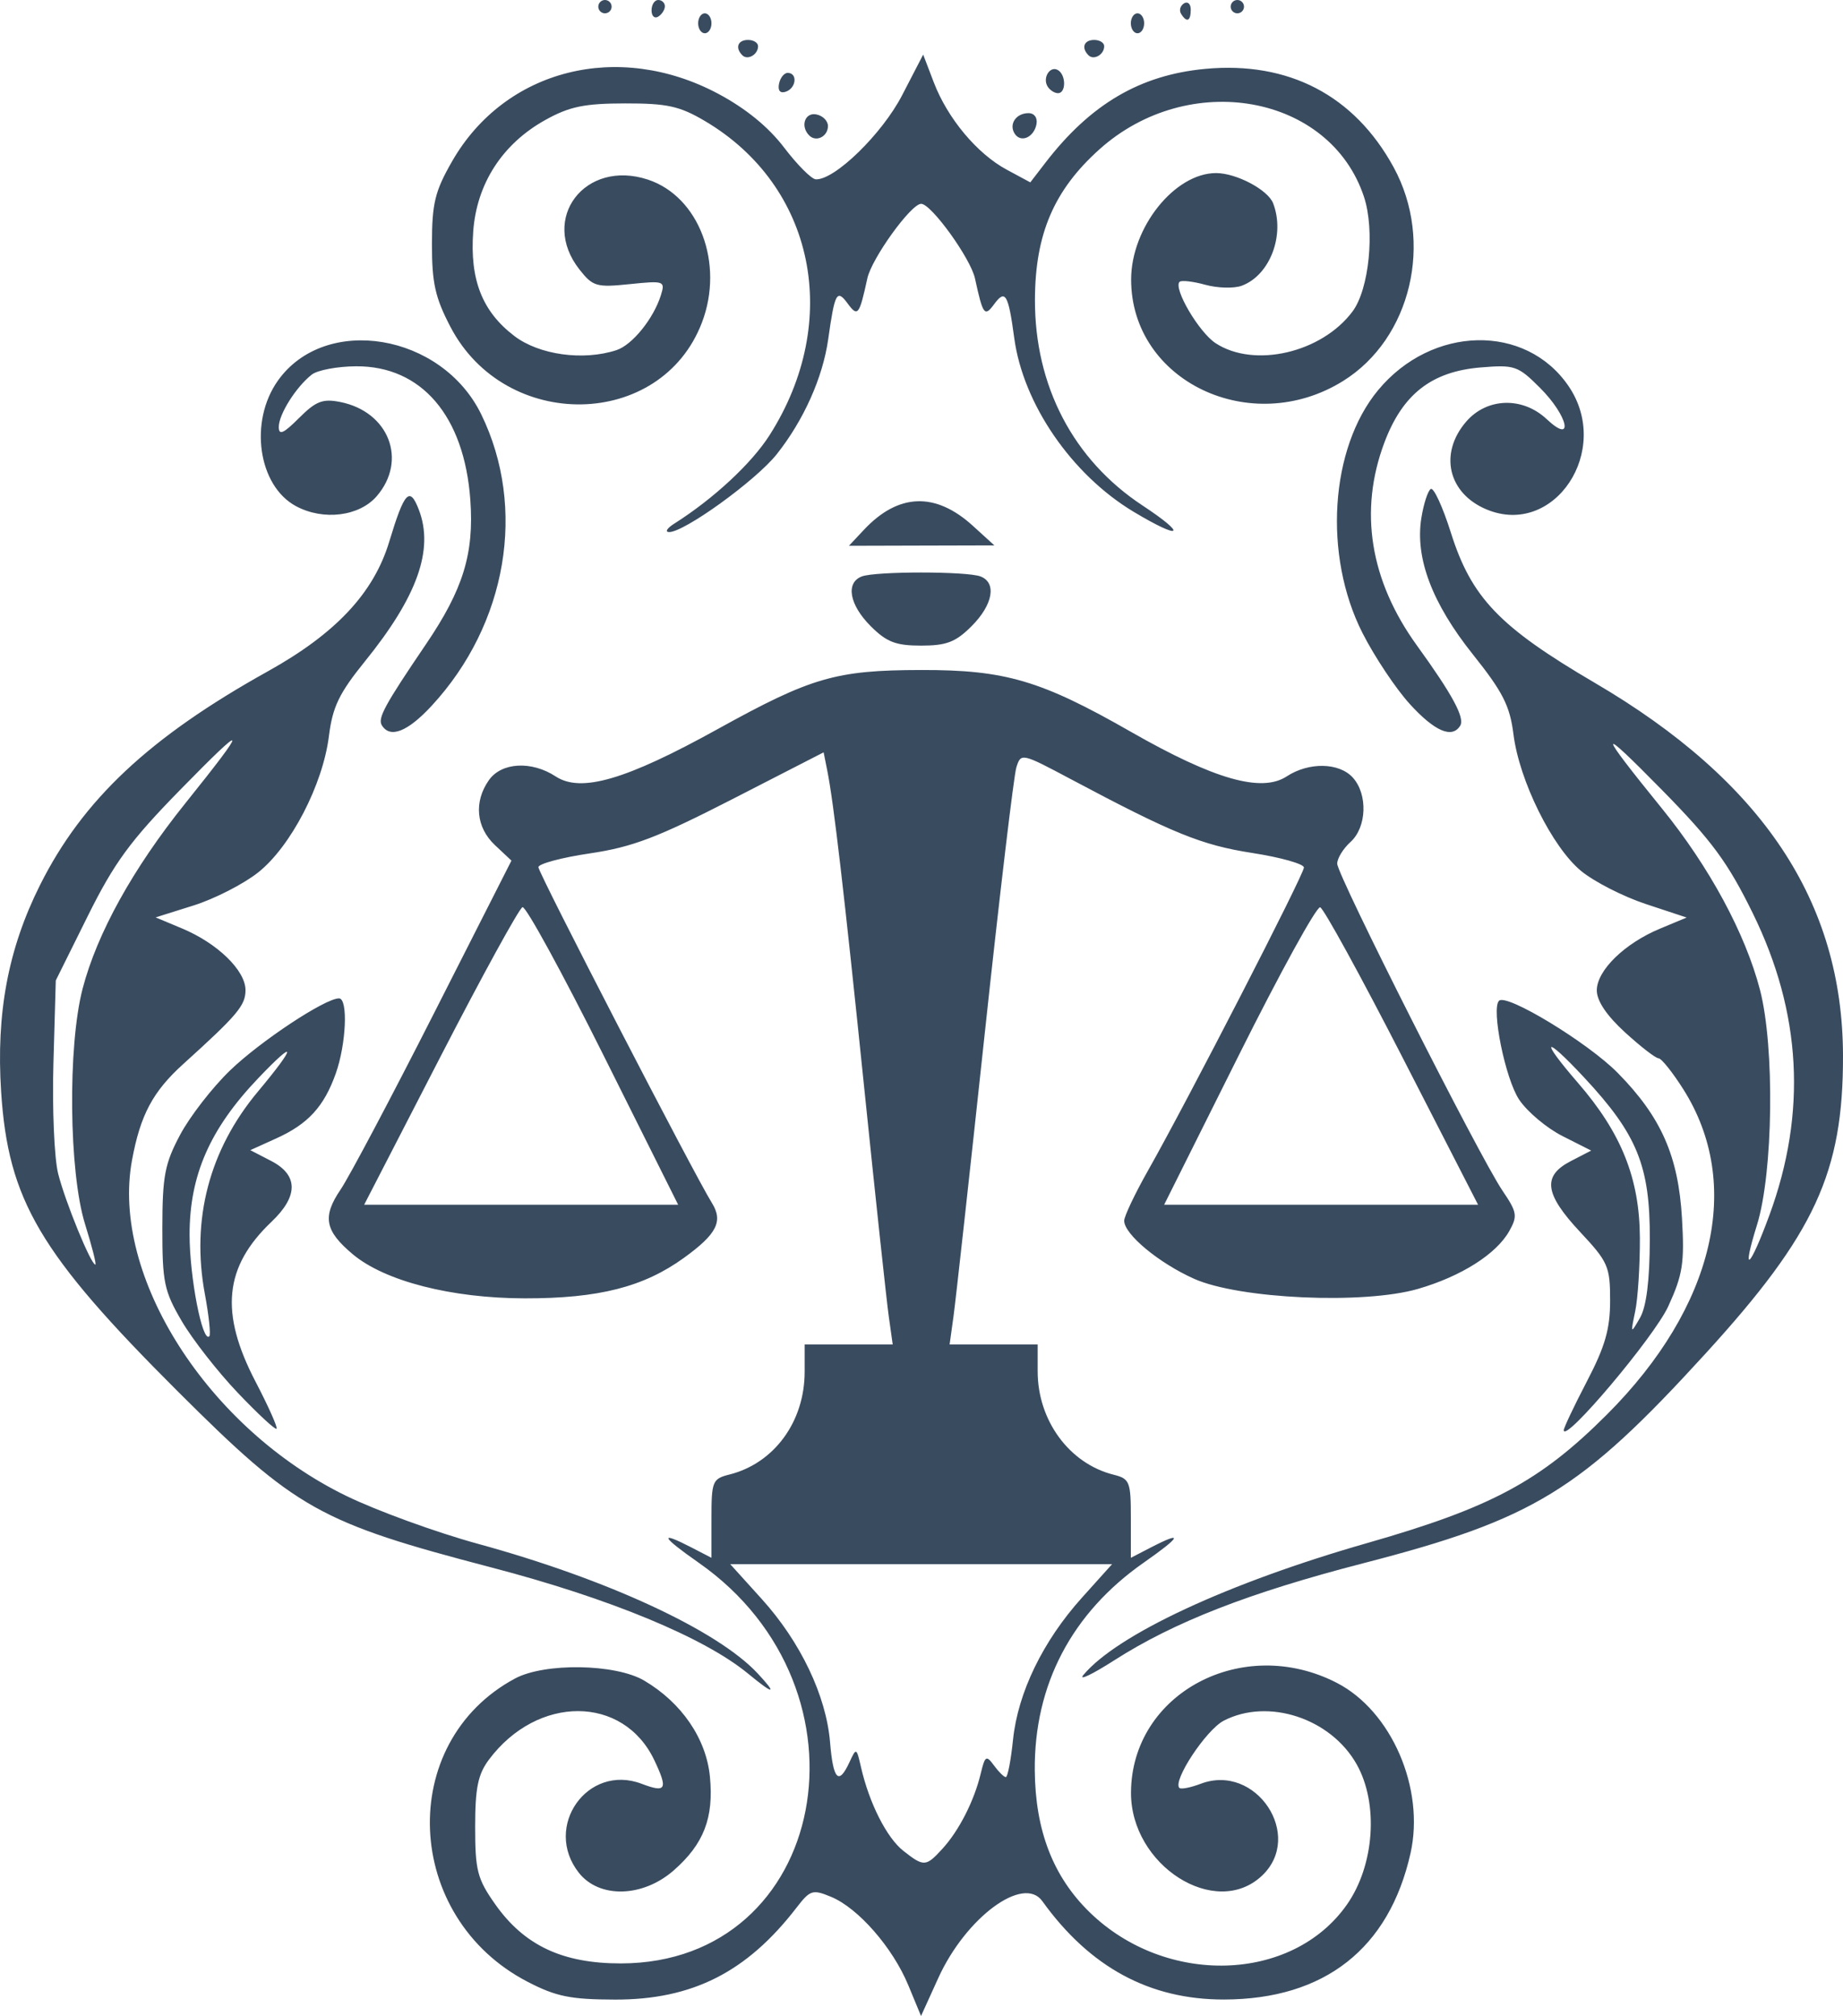 <svg xmlns:dc="http://purl.org/dc/elements/1.1/" xmlns:cc="http://creativecommons.org/ns#" xmlns:rdf="http://www.w3.org/1999/02/22-rdf-syntax-ns#" xmlns:svg="http://www.w3.org/2000/svg" xmlns="http://www.w3.org/2000/svg" viewBox="0 0 276.865 302.891" height="302.891" width="276.865" version="1.1" id="svg2">
  <defs id="defs6" />
  <path id="path3338" d="m 136.439,298.248 c -2.331,-5.636 -7.518,-11.574 -11.578,-13.256 -2.793,-1.157 -3.148,-1.045 -5.212,1.633 -7.461,9.682 -15.651,13.827 -27.269,13.799 -6.681,-0.016 -8.844,-0.457 -13.12,-2.673 -18.683,-9.684 -19.779,-35.953 -1.901,-45.561 4.468,-2.401 15.103,-2.232 19.415,0.309 5.625,3.315 9.326,8.729 9.875,14.449 0.593,6.176 -0.921,10.099 -5.427,14.056 -4.663,4.094 -11.203,4.259 -14.269,0.361 -5.43,-6.903 1.311,-16.451 9.434,-13.363 3.69,1.403 3.99,0.846 1.909,-3.539 -4.653,-9.806 -17.561,-9.846 -24.854,-0.078 -1.644,2.202 -2.062,4.248 -2.062,10.102 0,6.543 0.326,7.803 3,11.6 4.369,6.204 10.128,8.915 18.907,8.903 31.053,-0.043 38.994,-41.115 11.642,-60.224 -5.627,-3.931 -6.034,-4.844 -1,-2.241 l 2.95,1.526 0,-5.917 c 0,-5.589 0.149,-5.955 2.689,-6.592 6.731,-1.689 11.311,-7.943 11.311,-15.443 l 0,-4.099 6.614,0 6.614,0 -0.596,-4.25 c -0.328,-2.337 -1.96,-17.525 -3.627,-33.75 -3.092,-30.089 -4.635,-43.362 -5.609,-48.233 l -0.546,-2.733 -13.674,7.016 c -11.263,5.779 -15.041,7.218 -21.424,8.163 -4.263,0.631 -7.75,1.566 -7.75,2.078 0,0.886 23.401,46.176 26.053,50.423 1.731,2.771 0.766,4.681 -4.17,8.256 -6.066,4.394 -12.822,6.115 -23.943,6.098 -11.012,-0.017 -21.032,-2.591 -25.841,-6.637 -4.188,-3.524 -4.582,-5.629 -1.818,-9.703 1.295,-1.908 7.6,-13.809 14.012,-26.447 l 11.658,-22.978 -2.475,-2.326 c -2.839,-2.667 -3.2,-6.498 -0.919,-9.754 1.888,-2.695 6.405,-2.949 10.043,-0.566 3.798,2.488 10.546,0.516 24.323,-7.11 14.074,-7.79 17.755,-8.86 30.578,-8.883 12.636,-0.023 17.976,1.55 31.5,9.282 12.514,7.154 19.62,9.188 23.415,6.702 3.321,-2.176 7.873,-2.093 9.93,0.181 2.276,2.515 2.1,7.459 -0.345,9.671 -1.1,0.995 -2,2.463 -2,3.261 0,1.743 21.376,44.04 24.826,49.125 2.197,3.238 2.294,3.809 1.024,6.072 -1.941,3.458 -7.213,6.801 -13.698,8.686 -8.138,2.366 -26.861,1.523 -33.653,-1.515 -5.296,-2.369 -10.5,-6.691 -10.5,-8.72 0,-0.669 1.617,-4.073 3.592,-7.563 5.934,-10.483 23.408,-44.454 23.408,-45.507 0,-0.539 -3.487,-1.522 -7.75,-2.184 -7.633,-1.185 -11.942,-2.938 -27.25,-11.083 -7.422,-3.949 -7.507,-3.967 -8.197,-1.781 -0.384,1.215 -2.533,19.309 -4.775,40.209 -2.243,20.9 -4.343,39.913 -4.666,42.25 l -0.588,4.25 6.614,0 6.614,0 0,4.04 c 0,7.378 4.756,13.857 11.396,15.523 2.439,0.612 2.604,1.03 2.604,6.571 l 0,5.917 2.95,-1.526 c 5.034,-2.603 4.627,-1.69 -1,2.241 -10.827,7.564 -16.494,18.369 -16.383,31.233 0.078,9.039 2.756,15.961 8.245,21.308 11.432,11.138 30.399,10.582 38.633,-1.133 4.155,-5.912 4.806,-15.176 1.482,-21.091 -3.893,-6.926 -13.291,-10.016 -19.967,-6.563 -2.655,1.373 -7.722,9.051 -6.669,10.104 0.237,0.237 1.678,-0.043 3.202,-0.622 8.302,-3.156 15.594,7.809 9.192,13.823 -6.986,6.563 -19.727,-1.553 -19.664,-12.526 0.086,-14.899 16.762,-23.768 30.935,-16.452 8.206,4.235 13.235,15.871 11.059,25.584 -3.212,14.332 -12.927,21.956 -28.015,21.984 -11.182,0.021 -20.157,-4.839 -27.307,-14.788 -2.835,-3.944 -11.488,2.462 -15.626,11.568 l -2.588,5.695 -1.92,-4.642 z m 5.15,-20.498 c 2.477,-2.709 4.751,-7.171 5.732,-11.249 0.656,-2.723 0.839,-2.838 2.001,-1.25 0.703,0.962 1.504,1.749 1.779,1.749 0.275,0 0.761,-2.528 1.08,-5.617 0.73,-7.071 4.483,-14.813 10.338,-21.325 l 4.547,-5.058 -28.685,0 -28.685,0 4.746,5.25 c 5.814,6.432 9.673,14.525 10.252,21.5 0.472,5.683 1.293,6.526 2.922,3 1.018,-2.204 1.054,-2.188 1.725,0.75 1.238,5.414 3.867,10.611 6.36,12.573 3.088,2.429 3.388,2.413 5.889,-0.323 z M 90.636,158.497 C 84.455,146.12 78.991,136.13 78.495,136.295 77.998,136.461 72.443,146.587 66.15,158.798 L 54.708,181 l 23.583,0 23.583,0 -11.238,-22.503 z m 120.029,0.321 c -6.257,-12.2 -11.81,-22.326 -12.34,-22.503 -0.529,-0.176 -6.02,9.805 -12.201,22.182 L 174.886,181 l 23.578,0 23.578,0 -11.377,-22.182 z m -98.285,92.635 C 105.808,246.031 91.6,240.149 73.88,235.515 47.986,228.743 44.481,226.778 26.752,209.092 5.954,188.344 1.225,180.327 0.169,164.028 -0.596,152.216 1.222,142.547 6.005,132.991 12.425,120.163 22.433,110.769 40.225,100.869 50.441,95.185 56.137,89.105 58.469,81.397 c 2.281,-7.54 3.077,-8.4 4.453,-4.81 2.29,5.975 -0.22,13.037 -8.092,22.766 -3.884,4.8 -4.869,6.843 -5.418,11.236 -0.915,7.324 -5.738,16.614 -10.642,20.498 -2.195,1.738 -6.555,3.967 -9.69,4.953 l -5.7,1.792 4,1.677 c 5.314,2.228 9.5,6.306 9.5,9.255 0,2.301 -1.202,3.728 -9.348,11.097 -4.579,4.142 -6.443,7.641 -7.703,14.459 -3.216,17.4 11.401,40.306 32.178,50.424 4.605,2.243 13.528,5.489 19.827,7.215 19.373,5.306 35.925,12.974 41.971,19.446 3.034,3.248 2.477,3.266 -1.424,0.048 z M 12.775,183.911 c -2.423,-7.784 -2.619,-26.712 -0.367,-35.359 2.165,-8.313 7.549,-18.037 15.409,-27.834 9.664,-12.044 9.479,-12.505 -0.8,-1.998 -7.452,7.617 -9.857,10.904 -13.829,18.904 l -4.808,9.684 -0.354,12.403 c -0.195,6.821 0.124,14.303 0.709,16.626 C 9.795,180.548 13.66,190 14.322,190 c 0.192,0 -0.504,-2.74 -1.547,-6.089 z m 149.959,67.765 c 5.052,-6.088 21.78,-13.87 42.646,-19.84 18.635,-5.332 25.989,-9.274 36.021,-19.311 16.19,-16.197 20.507,-34.627 11.456,-48.9 C 251.244,161.081 249.576,159 249.152,159 c -0.425,0 -2.685,-1.748 -5.022,-3.884 -2.766,-2.529 -4.25,-4.732 -4.25,-6.313 0,-2.994 4.161,-7.059 9.5,-9.282 l 4,-1.666 -6.153,-2.036 c -3.384,-1.12 -7.752,-3.353 -9.705,-4.963 -4.352,-3.587 -9.289,-13.564 -10.162,-20.533 -0.535,-4.275 -1.596,-6.365 -6.094,-12 -6.131,-7.681 -8.704,-14.488 -7.744,-20.489 0.341,-2.133 0.978,-4.099 1.415,-4.369 0.437,-0.27 1.794,2.677 3.016,6.549 3.09,9.792 7.281,14.169 21.603,22.564 25.211,14.777 37.261,32.875 37.309,56.036 0.036,17.514 -4.216,26.735 -20.62,44.714 -18.827,20.634 -25.812,24.914 -51.481,31.546 -17.102,4.418 -28.389,8.82 -37.373,14.573 -3.294,2.109 -5.39,3.113 -4.657,2.23 z m 103.072,-69.095 c 5.655,-15.406 4.83,-30.447 -2.489,-45.361 -3.755,-7.652 -6.143,-10.897 -13.614,-18.5 -9.82,-9.993 -9.824,-9.311 -0.018,2.777 7.102,8.755 12.502,18.747 14.707,27.213 2.232,8.57 1.991,27.494 -0.451,35.338 -2.377,7.637 -1.113,6.641 1.864,-1.468 z M 35.719,209.257 C 32.706,206.091 28.921,201.25 27.31,198.5 c -2.655,-4.531 -2.929,-5.843 -2.921,-14 0.008,-7.812 0.36,-9.66 2.668,-14 1.462,-2.75 4.833,-7.099 7.491,-9.664 C 39.107,156.435 48.832,150 50.924,150 c 1.39,0 1.09,6.878 -0.493,11.316 -1.771,4.966 -4.156,7.561 -8.941,9.727 l -3.889,1.761 3.139,1.623 c 4.085,2.112 4.102,5.283 0.05,9.135 -7.115,6.765 -7.805,13.658 -2.402,24.023 1.93,3.702 3.351,6.888 3.159,7.08 -0.192,0.192 -2.815,-2.242 -5.828,-5.408 z M 30.775,194.419 C 28.693,183.216 31.436,172.752 38.749,164 c 5.831,-6.978 5.852,-8.098 0.039,-2 -7.257,7.612 -10.309,14.57 -10.308,23.5 7.86e-4,6.39 1.926,16.308 2.964,15.27 0.237,-0.237 -0.063,-3.095 -0.668,-6.351 z M 234.913,214.892 c -0.018,-0.334 1.542,-3.63 3.467,-7.323 2.755,-5.286 3.5,-7.879 3.5,-12.185 0,-5.104 -0.301,-5.792 -4.5,-10.281 -5.354,-5.724 -5.715,-8.424 -1.422,-10.644 l 3.078,-1.592 -4.32,-2.184 c -2.376,-1.201 -5.306,-3.669 -6.512,-5.484 -2.068,-3.113 -4.208,-13.648 -3.015,-14.841 1.133,-1.133 13.363,6.298 17.828,10.833 6.531,6.633 9.118,12.492 9.661,21.88 0.387,6.686 0.112,8.445 -2.061,13.191 -2.105,4.599 -15.596,20.603 -15.704,18.63 z m 12.931,-28.675 c 0.042,-11.04 -1.875,-15.763 -9.885,-24.352 -6.06,-6.498 -6.731,-5.892 -0.912,0.825 6.539,7.549 9.27,14.392 9.304,23.311 0.016,4.125 -0.299,9.075 -0.699,11 -0.713,3.428 -0.698,3.448 0.715,1 0.964,-1.671 1.454,-5.576 1.478,-11.783 z M 57.363,108.973 c -0.654,-1.058 0.424,-3.04 6.618,-12.167 5.597,-8.246 7.252,-13.623 6.676,-21.68 -0.904,-12.629 -7.336,-20.155 -17.175,-20.094 -2.806,0.017 -5.798,0.58 -6.648,1.25 -2.371,1.868 -4.954,5.969 -4.954,7.864 0,1.307 0.704,0.997 3.04,-1.339 2.541,-2.541 3.559,-2.936 6.202,-2.408 7.298,1.46 10.121,8.743 5.48,14.139 -2.619,3.044 -8.009,3.718 -12.125,1.515 -5.706,-3.054 -7.099,-12.73 -2.718,-18.882 7.113,-9.989 24.604,-7.08 30.534,5.079 6.855,14.058 3.896,31.502 -7.425,43.765 -3.628,3.93 -6.262,4.968 -7.504,2.958 z m 154.453,-3.166 c -2.108,-2.306 -5.319,-7.12 -7.134,-10.697 -5.921,-11.666 -4.888,-27.76 2.343,-36.489 8.074,-9.746 22.168,-10.052 28.605,-0.621 6.588,9.651 -2.14,22.789 -12.315,18.538 -5.781,-2.415 -7.173,-8.405 -3.064,-13.181 3.115,-3.621 8.474,-3.79 12.102,-0.381 4.167,3.914 3.24,-0.462 -0.995,-4.696 -3.329,-3.329 -3.818,-3.497 -8.928,-3.074 -7.381,0.612 -11.745,4.027 -14.476,11.328 -3.835,10.249 -2.147,20.704 4.918,30.468 5.323,7.357 7.213,10.86 6.49,12.029 -1.218,1.97 -3.812,0.862 -7.546,-3.222 z M 130.803,94.077 c -3.21,-3.21 -3.805,-6.524 -1.341,-7.47 2.054,-0.788 15.783,-0.788 17.836,0 2.464,0.945 1.869,4.26 -1.341,7.47 C 143.564,96.47 142.19,97 138.38,97 c -3.81,0 -5.184,-0.53 -7.577,-2.923 z M 129.804,79.58 c 5.159,-5.492 10.724,-5.692 16.333,-0.589 l 3.242,2.95 -10.924,0.029 L 127.531,82 129.804,79.58 Z m -28.541,-0.889 c 5.917,-3.742 11.633,-9.047 14.354,-13.321 10.939,-17.185 6.759,-37.458 -9.729,-47.192 -3.792,-2.239 -5.662,-2.65 -12,-2.641 -6.111,0.009 -8.337,0.471 -11.964,2.487 -6.448,3.584 -10.315,9.563 -10.835,16.753 -0.525,7.256 1.351,12.024 6.18,15.707 3.722,2.839 10.344,3.757 15.334,2.125 2.389,-0.781 5.592,-4.75 6.691,-8.291 0.651,-2.1 0.473,-2.161 -4.7,-1.628 -4.989,0.515 -5.533,0.356 -7.546,-2.202 -6.013,-7.644 0.83,-16.623 10.289,-13.501 7.691,2.538 11.494,12.613 8.109,21.479 -6.139,16.074 -29.506,16.479 -37.772,0.655 -2.303,-4.408 -2.793,-6.604 -2.785,-12.485 0.008,-6.1 0.448,-7.9 3.028,-12.4 C 75.857,10.393 92.856,6.073 107.88,14.081 c 4.154,2.214 7.555,4.99 9.912,8.088 1.973,2.595 4.115,4.743 4.76,4.774 2.823,0.137 9.959,-6.814 12.973,-12.638 l 3.16,-6.104 1.589,4.162 c 2.068,5.414 6.502,10.727 10.952,13.124 l 3.551,1.913 2.269,-2.95 c 6.773,-8.807 14.233,-13.189 24.01,-14.102 12.536,-1.171 22.424,3.996 28.308,14.793 6.078,11.152 2.631,25.729 -7.591,32.096 -13.851,8.627 -31.85,0.017 -31.85,-15.237 0,-7.799 6.529,-15.986 12.756,-15.996 3.043,-0.005 7.801,2.513 8.579,4.541 1.826,4.759 -0.48,10.817 -4.714,12.383 -1.167,0.432 -3.636,0.366 -5.487,-0.145 -1.851,-0.511 -3.587,-0.708 -3.857,-0.438 -0.971,0.971 2.904,7.572 5.41,9.213 5.8,3.8 15.945,1.45 20.579,-4.768 2.493,-3.345 3.376,-12.183 1.719,-17.205 C 199.817,14.16 178.593,10.36 165.13,22.465 158.332,28.577 155.507,35.171 155.475,45 c -0.043,12.976 5.754,24.082 16.149,30.938 6.889,4.544 5.868,5.274 -1.331,0.95 -9.304,-5.588 -16.592,-16.199 -17.928,-26.102 -0.891,-6.606 -1.339,-7.365 -3.009,-5.097 -1.454,1.975 -1.685,1.668 -2.891,-3.862 -0.658,-3.016 -6.566,-11.205 -8.084,-11.205 -1.518,0 -7.426,8.188 -8.084,11.205 -1.21,5.548 -1.437,5.836 -2.96,3.768 -1.621,-2.203 -1.932,-1.632 -2.918,5.361 -0.813,5.764 -3.673,12.162 -7.725,17.278 -3.145,3.97 -14.025,11.824 -16.219,11.706 -0.602,-0.032 -0.247,-0.595 0.789,-1.25 z m 20.304,-58.337 c -1.374,-1.374 -0.661,-3.496 1.062,-3.164 0.963,0.185 1.75,0.968 1.75,1.74 0,1.579 -1.764,2.472 -2.812,1.424 z m 30.845,-0.301 C 151.533,18.63 152.655,17 154.512,17 c 0.876,0 1.378,0.703 1.191,1.667 -0.39,2.008 -2.386,2.849 -3.291,1.386 z m -35.378,-7.49 c 0.19,-0.917 0.795,-1.644 1.345,-1.615 1.484,0.078 1.212,2.316 -0.345,2.835 -0.841,0.28 -1.216,-0.177 -1,-1.219 z M 157.38,13 c -0.816,-1.32 0.38,-3.192 1.569,-2.457 C 160.164,11.293 160.156,14 158.939,14 c -0.518,0 -1.219,-0.45 -1.559,-1 z M 111.519,8.306 C 110.393,7.18 110.834,6 112.38,6 c 0.825,0 1.5,0.423 1.5,0.941 0,1.261 -1.562,2.164 -2.361,1.365 z m 52,0 C 162.393,7.18 162.834,6 164.38,6 c 0.825,0 1.5,0.423 1.5,0.941 0,1.261 -1.562,2.164 -2.361,1.365 z M 104.88,3.5 c 0,-0.825 0.45,-1.5 1,-1.5 0.55,0 1,0.675 1,1.5 0,0.825 -0.45,1.5 -1,1.5 -0.55,0 -1,-0.675 -1,-1.5 z m 65,0 c 0,-0.825 0.45,-1.5 1,-1.5 0.55,0 1,0.675 1,1.5 0,0.825 -0.45,1.5 -1,1.5 -0.55,0 -1,-0.675 -1,-1.5 z M 97.88,1.559 c 0,-0.857 0.45,-1.559 1,-1.559 0.55,0 1,0.423 1,0.941 0,0.518 -0.45,1.219 -1,1.559 -0.55,0.34 -1,-0.084 -1,-0.941 z m 79.543,0.51 c -0.316,-0.512 -0.118,-1.214 0.441,-1.559 0.559,-0.345 1.016,0.073 1.016,0.931 0,1.757 -0.6,2.015 -1.457,0.628 z M 89.88,1 c 0,-0.55 0.45,-1 1,-1 0.55,0 1,0.45 1,1 0,0.55 -0.45,1 -1,1 -0.55,0 -1,-0.45 -1,-1 z m 95,0 c 0,-0.55 0.45,-1 1,-1 0.55,0 1,0.45 1,1 0,0.55 -0.45,1 -1,1 -0.55,0 -1,-0.45 -1,-1 z" style="fill:#394B5F" />
</svg>